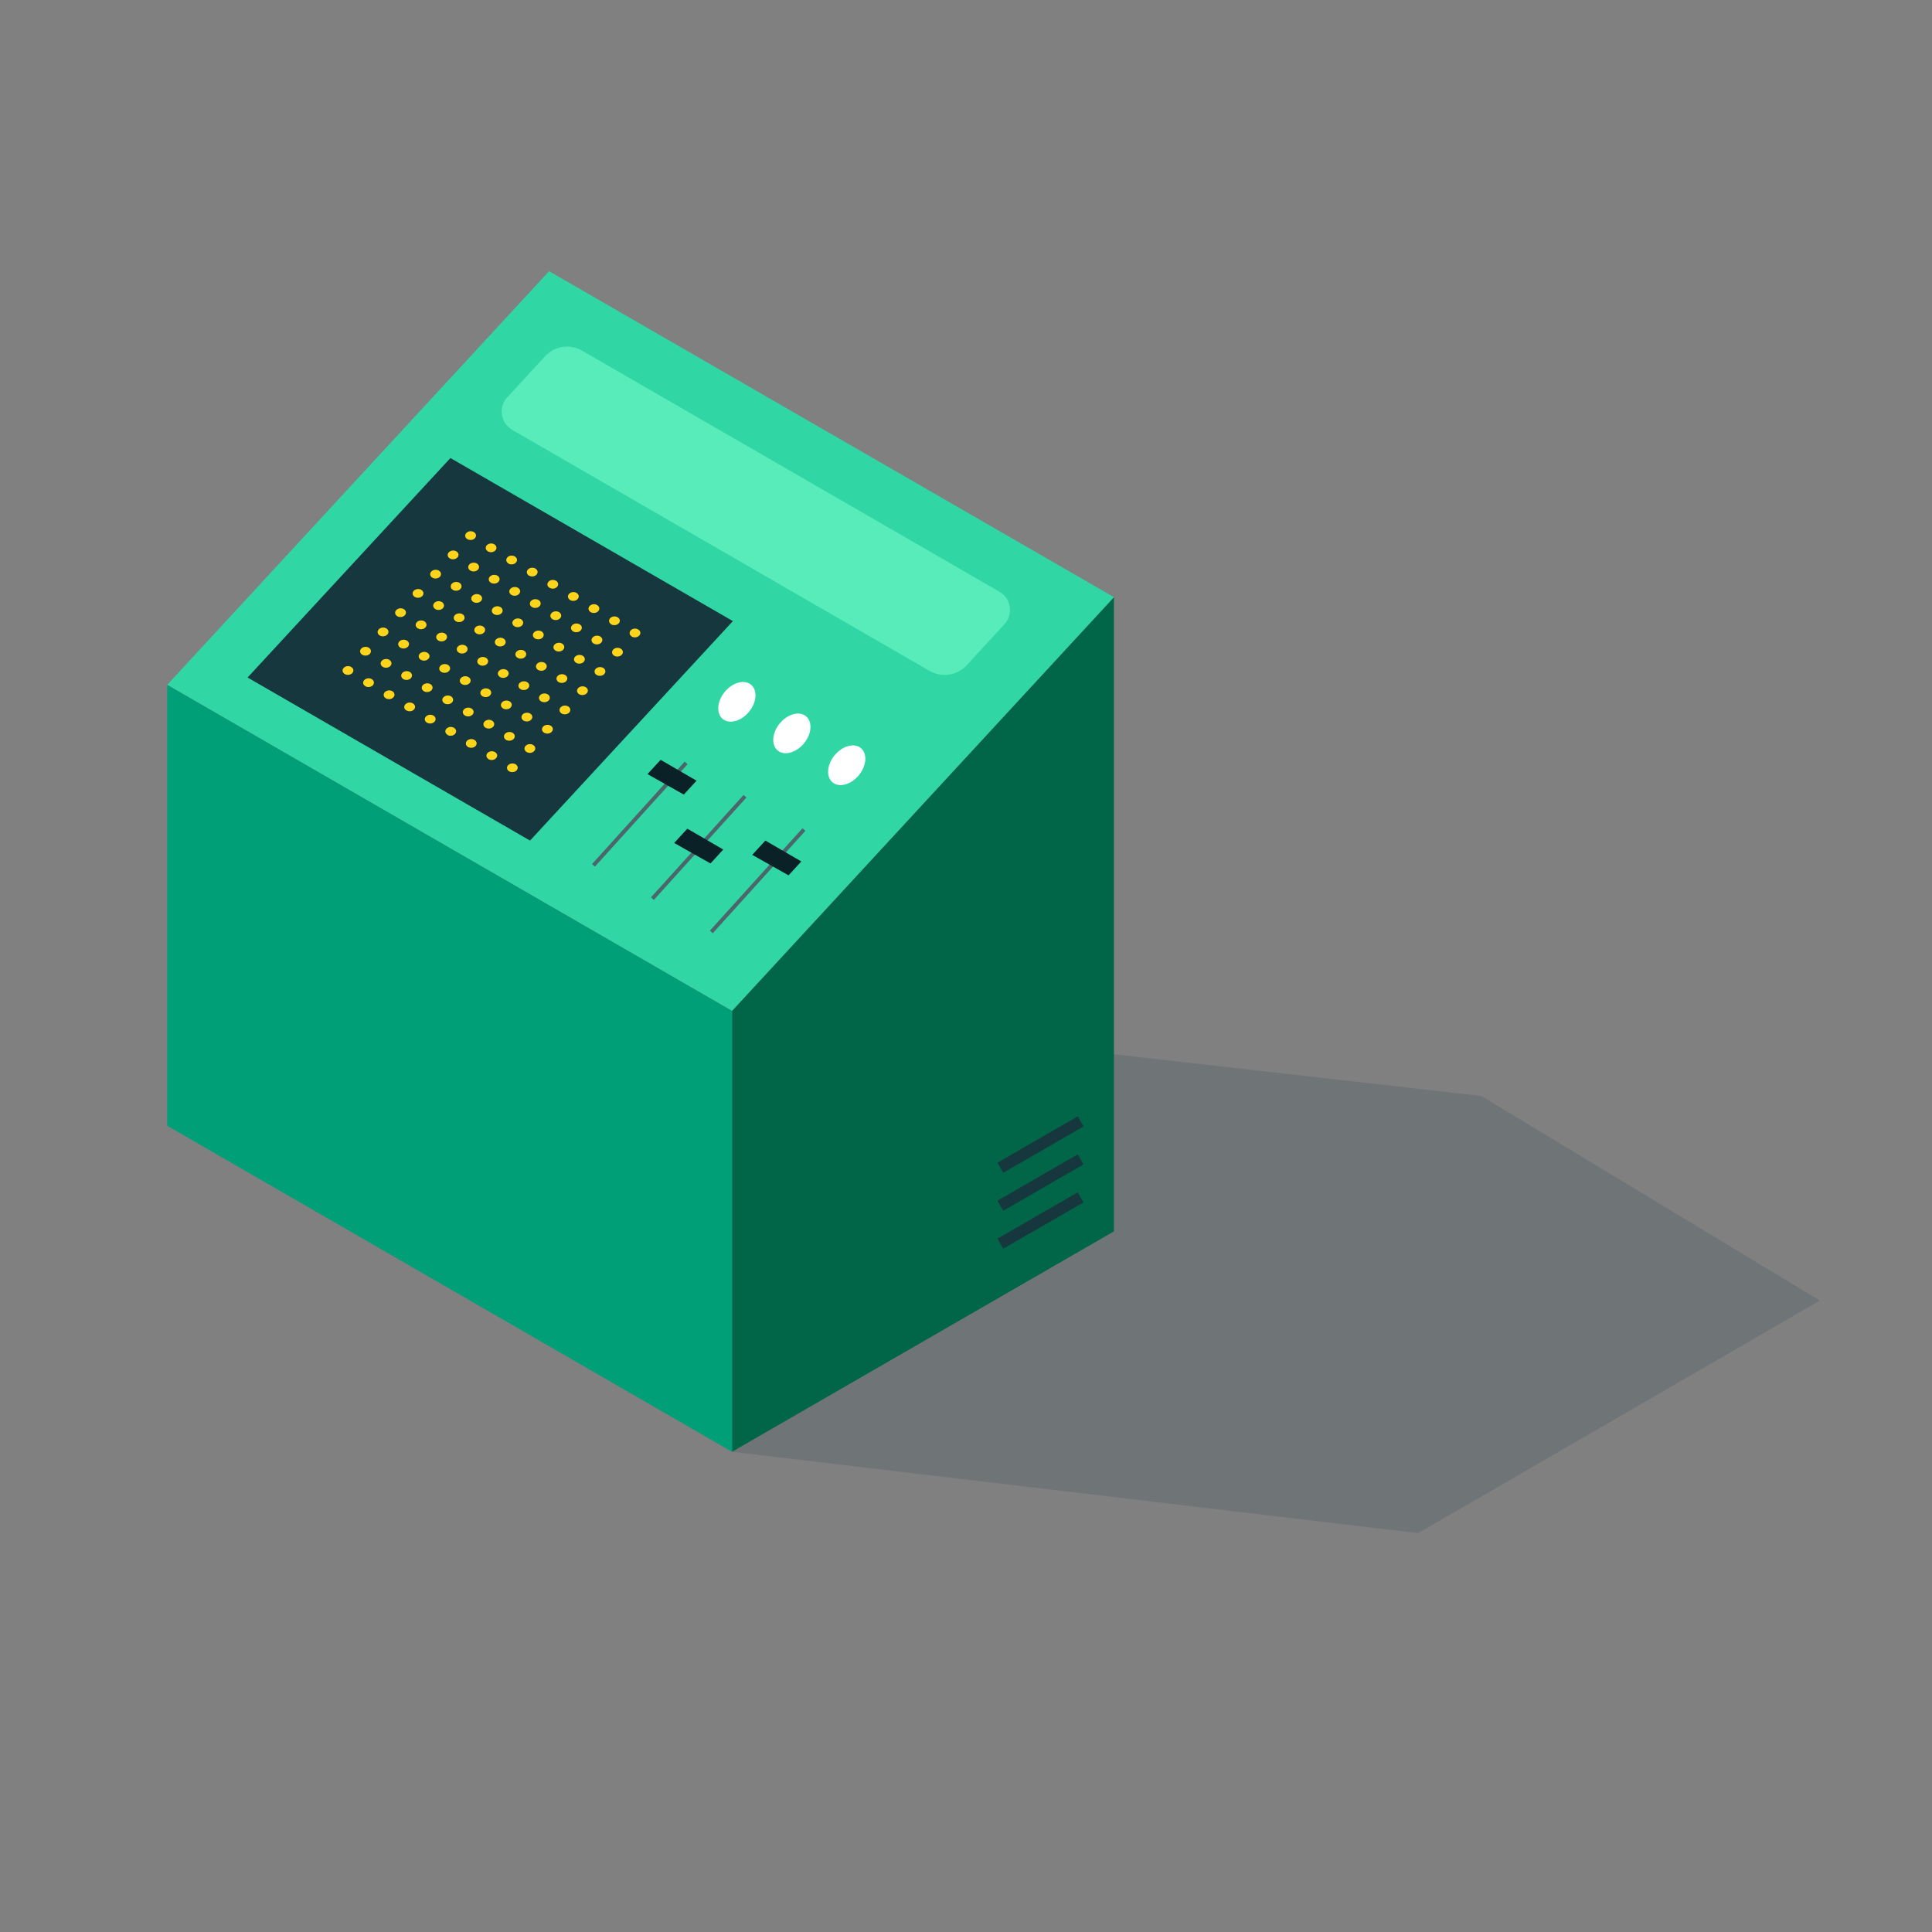 <?xml version="1.0" encoding="UTF-8"?> <svg xmlns="http://www.w3.org/2000/svg" viewBox="0 0 500 500"><rect x="0" y="0" width="500" height="500" fill="#808080" stroke="none"/><defs><style> .cls-1 { fill: #009f78; } .cls-2 { fill: #30d7a5; } .cls-3 { fill: #fff; } .cls-4 { stroke: #4b676c; } .cls-4, .cls-5 { fill: none; stroke-miterlimit: 10; } .cls-6 { fill: #006647; } .cls-7 { isolation: isolate; } .cls-5 { stroke: #16373d; stroke-width: 3px; } .cls-8 { fill: #ffd51b; } .cls-9 { fill: #3c565b; mix-blend-mode: multiply; opacity: .25; } .cls-10 { fill: #16373d; } .cls-11 { fill: #58ecba; } .cls-12 { fill: #0b2128; } </style></defs><g class="cls-7"><g id="Illustration"><polygon class="cls-9" points="189.44 375.72 367.02 396.77 470.98 336.58 383.37 283.64 189.44 261.62 189.44 375.72"></polygon><g><polygon class="cls-6" points="189.44 261.62 189.44 375.72 288.28 318.68 288.28 154.55 189.44 261.62"></polygon><polygon class="cls-2" points="189.44 261.61 288.28 154.54 142.1 70.19 43.27 177.24 189.44 261.61"></polygon><polygon class="cls-1" points="189.47 261.64 189.47 375.74 90.57 318.64 43.27 291.34 43.27 177.24 189.47 261.64"></polygon><polygon class="cls-10" points="189.67 160.74 137.17 217.54 64.07 175.34 116.57 118.54 189.67 160.74"></polygon><path class="cls-11" d="M259.94,161.56l-9.78,10.62c-2.45,2.66-6.42,3.27-9.56,1.46l-108.03-62.39c-3.03-1.75-3.66-5.86-1.29-8.43l9.78-10.62c2.45-2.66,6.42-3.27,9.56-1.46l108.03,62.39c3.03,1.75,3.66,5.86,1.29,8.43Z"></path><ellipse class="cls-3" cx="190.7" cy="181.62" rx="5.75" ry="4.06" transform="translate(-70.78 212.94) rotate(-50.43)"></ellipse><ellipse class="cls-3" cx="204.93" cy="189.79" rx="5.75" ry="4.06" transform="translate(-71.91 226.87) rotate(-50.43)"></ellipse><ellipse class="cls-3" cx="219.13" cy="198.03" rx="5.75" ry="4.06" transform="translate(-73.11 240.81) rotate(-50.43)"></ellipse><line class="cls-4" x1="153.59" y1="223.95" x2="177.57" y2="197.44"></line><line class="cls-4" x1="168.84" y1="232.57" x2="192.81" y2="206.06"></line><line class="cls-4" x1="184.09" y1="241.19" x2="208.06" y2="214.68"></line><polygon class="cls-12" points="180.27 202.04 176.97 205.64 167.57 200.34 170.97 196.64 180.27 202.04"></polygon><polygon class="cls-12" points="187.18 219.86 183.88 223.46 174.48 218.16 177.88 214.46 187.18 219.86"></polygon><polygon class="cls-12" points="207.38 222.94 204.08 226.54 194.68 221.24 198.08 217.54 207.38 222.94"></polygon></g><g><g><path class="cls-8" d="M120.96,139.54c-.3-.18-.49-.44-.55-.74-.01-.07-.03-.15-.02-.22s.02-.15.04-.22c.03-.07.06-.14.1-.21.04-.07.09-.14.15-.2s.11-.11.18-.16c.07-.05.14-.1.22-.14.08-.04.17-.07.25-.1s.18-.05.27-.06c.73-.1,1.47.35,1.58.94.01.07.01.15.01.23,0,.07-.02.15-.05.22-.02.07-.05.14-.09.21s-.09.14-.14.19c-.06.06-.12.12-.19.17-.06.05-.14.09-.22.13-.07.04-.16.07-.24.1-.09.02-.17.04-.27.05-.37.05-.75-.03-1.04-.2Z"></path><path class="cls-8" d="M93.48,167.87c.46-.51,1.33-.62,1.95-.25h0c.62.37.75,1.07.29,1.58h0c-.46.51-1.34.63-1.96.26h0c-.62-.37-.74-1.08-.28-1.59ZM98.01,162.89c.46-.51,1.34-.62,1.96-.26h0c.62.37.75,1.07.28,1.58h0c-.46.51-1.34.62-1.96.26h0c-.62-.37-.75-1.07-.28-1.58ZM102.54,157.9c.46-.51,1.34-.62,1.96-.26h0c.62.37.75,1.07.28,1.58h0c-.46.51-1.34.62-1.96.26h0c-.62-.37-.75-1.07-.28-1.58ZM107.07,152.91c.46-.5,1.34-.62,1.96-.26h0c.62.37.74,1.08.28,1.58h0c-.46.51-1.34.62-1.96.26h0c-.62-.37-.75-1.07-.28-1.58ZM111.61,147.93c.46-.51,1.34-.62,1.96-.26h0c.62.37.75,1.07.28,1.58h0c-.46.51-1.34.62-1.96.26h0c-.62-.37-.75-1.07-.28-1.58ZM116.14,142.95c.46-.51,1.34-.62,1.96-.26h0c.62.37.75,1.07.28,1.58h0c-.46.51-1.34.62-1.96.26h0c-.62-.37-.75-1.07-.28-1.58Z"></path><path class="cls-8" d="M89.22,174.44c-.3-.18-.49-.44-.55-.74-.01-.07-.02-.15-.01-.22s.02-.15.04-.22c.03-.07.06-.14.1-.21.04-.07.08-.13.14-.19s.12-.12.19-.17c.07-.05.14-.1.22-.14.08-.04.16-.06.24-.09.09-.03.18-.04.27-.06.73-.1,1.48.35,1.58.94.01.07.02.14.01.23,0,.07-.01.14-.04.21-.02.07-.05.15-.09.21-.04.07-.09.14-.14.2s-.11.11-.18.16-.14.09-.22.13c-.07.04-.16.08-.24.1-.09.02-.18.05-.27.06-.37.05-.75-.03-1.04-.2Z"></path></g><g><path class="cls-8" d="M126.27,142.69c-.07-.04-.14-.09-.2-.15-.06-.05-.12-.11-.16-.17s-.08-.14-.12-.2c-.03-.07-.05-.14-.06-.21-.02-.07-.03-.15-.02-.22,0-.08.02-.15.04-.22.02-.07.05-.15.09-.21.04-.07.09-.14.14-.2.05-.06.11-.11.18-.16.07-.05.14-.09.22-.13.08-.04.16-.08.25-.1.08-.03.18-.05.27-.06.08-.02.18-.02.26-.01.09,0,.18.01.27.03s.18.04.26.07c.42.17.72.49.78.85.01.07.02.15.01.22,0,.08-.02.15-.04.22-.02.07-.05.14-.09.21-.04.07-.09.14-.14.19-.06.06-.12.12-.19.17-.07.05-.14.09-.22.13-.08.04-.16.07-.25.1-.08.03-.18.05-.26.05-.08.02-.18.02-.27.02-.09,0-.18-.01-.27-.03s-.18-.05-.25-.07c-.09-.03-.17-.07-.24-.11Z"></path><path class="cls-8" d="M98.79,171.01c.46-.5,1.34-.61,1.95-.25h0c.62.37.76,1.08.3,1.58h0c-.46.51-1.34.62-1.96.25h0c-.61-.36-.75-1.07-.28-1.58ZM103.32,166.03c.46-.51,1.34-.62,1.96-.26h0c.62.37.76,1.08.29,1.59h0c-.46.51-1.34.62-1.96.25h0c-.61-.36-.75-1.07-.28-1.58ZM107.85,161.05c.46-.51,1.34-.62,1.96-.26h0c.62.37.76,1.08.29,1.59h0c-.46.51-1.34.62-1.96.25h0c-.61-.36-.75-1.07-.28-1.58ZM112.38,156.06c.46-.51,1.35-.62,1.96-.26h0c.62.37.75,1.08.29,1.59h0c-.46.5-1.34.62-1.96.25h0c-.61-.36-.74-1.08-.28-1.58ZM116.92,151.08c.46-.51,1.34-.62,1.96-.26h0c.62.37.76,1.08.29,1.59h0c-.46.51-1.34.62-1.96.25h0c-.61-.36-.75-1.07-.28-1.58ZM121.45,146.09c.46-.51,1.34-.62,1.96-.26h0c.62.37.76,1.08.29,1.59h0c-.46.51-1.34.62-1.96.25h0c-.61-.36-.75-1.07-.28-1.58Z"></path><path class="cls-8" d="M94.54,177.58c-.07-.04-.14-.09-.2-.15-.06-.05-.11-.11-.16-.18-.05-.06-.09-.13-.12-.19-.03-.07-.05-.14-.06-.21-.01-.07-.02-.15-.01-.22,0-.08.02-.15.04-.22.02-.07.05-.14.09-.21.04-.06.08-.13.14-.19s.12-.12.19-.17c.07-.05.14-.09.22-.13.08-.04.15-.07.24-.09.09-.03.18-.05.27-.06.08-.02.18-.02.27-.02.09,0,.18.01.27.03.08.02.18.05.25.07.43.16.72.48.78.85.01.07.03.15.01.22,0,.08-.01.14-.03.22-.02.07-.05.15-.09.21-.04.07-.09.14-.14.2s-.12.12-.18.16c-.07.05-.14.09-.22.13-.08.04-.16.08-.25.1-.08.03-.18.05-.27.06-.08.02-.18.02-.27.02-.09,0-.18-.01-.27-.04-.09-.02-.18-.04-.26-.07-.09-.03-.17-.07-.24-.11Z"></path></g><g><path class="cls-8" d="M131.59,145.84c-.29-.17-.49-.44-.55-.74-.01-.07-.02-.14-.02-.22.01-.08.02-.15.05-.22.02-.07.05-.15.09-.21.04-.07.09-.14.14-.2s.11-.11.18-.16c.07-.05.14-.09.22-.13.07-.04.16-.08.24-.1.09-.02.18-.05.27-.06.09-.01.18-.01.27,0,.09,0,.18.01.27.03.09.02.17.04.26.07.16.06.31.15.44.26.06.05.11.11.16.18.04.06.08.12.11.2.04.07.06.14.07.21.01.07.01.15.01.22,0,.07-.02.15-.04.22-.03.07-.06.14-.1.21-.04.07-.08.13-.14.19s-.12.12-.19.17c-.07.05-.14.09-.22.14-.08.04-.16.06-.25.1-.09.02-.17.04-.26.05-.09.01-.18.02-.28.01-.09,0-.18,0-.26-.02-.1-.02-.18-.05-.25-.08-.09-.03-.17-.07-.24-.11Z"></path><path class="cls-8" d="M104.11,174.16c.46-.5,1.33-.62,1.95-.25h0c.62.37.75,1.07.29,1.58h0c-.46.51-1.34.63-1.96.26h0c-.62-.37-.74-1.08-.28-1.59ZM108.64,169.18c.46-.51,1.34-.62,1.96-.26h0c.62.37.75,1.07.28,1.58h0c-.46.51-1.34.62-1.96.26h0c-.62-.37-.75-1.07-.28-1.58ZM113.17,164.2c.46-.51,1.34-.62,1.96-.26h0c.62.37.75,1.07.28,1.58h0c-.46.51-1.34.62-1.96.26h0c-.62-.37-.75-1.07-.28-1.58ZM117.71,159.21c.46-.5,1.34-.62,1.96-.26h0c.62.37.74,1.08.28,1.58h0c-.46.51-1.34.62-1.96.26h0c-.62-.37-.75-1.07-.28-1.58ZM122.24,154.22c.46-.51,1.34-.62,1.96-.26h0c.62.37.75,1.07.28,1.58h0c-.46.51-1.34.62-1.96.26h0c-.62-.37-.75-1.07-.28-1.58ZM126.77,149.24c.46-.51,1.34-.62,1.96-.26h0c.62.37.75,1.07.28,1.58h0c-.46.51-1.34.62-1.96.26h0c-.62-.37-.75-1.07-.28-1.58Z"></path><path class="cls-8" d="M99.86,180.73c-.29-.17-.49-.44-.55-.74-.01-.07-.01-.15-.01-.23,0-.07.02-.15.05-.22.02-.07.05-.14.09-.21.04-.07.08-.13.14-.19s.12-.12.19-.17c.06-.05.14-.09.22-.13.07-.04.15-.07.24-.1.1-.03.18-.04.27-.06.09-.01.18-.01.28-.01.09,0,.18.01.27.03.08.02.17.04.25.07.16.06.31.15.44.26.06.05.11.11.16.17.04.06.08.13.11.2.03.08.05.14.07.22.01.07.02.14.01.22,0,.07-.01.14-.03.22-.03.07-.06.14-.1.21-.04.07-.09.14-.15.2s-.11.11-.18.16c-.07.05-.14.09-.22.14-.08.04-.17.07-.25.1-.09.02-.18.05-.27.06-.09.01-.18.02-.27,0-.09,0-.18,0-.26-.02-.1-.02-.18-.04-.26-.07-.09-.03-.17-.07-.24-.11Z"></path></g><g><path class="cls-8" d="M136.91,148.99c-.29-.17-.49-.44-.55-.74-.01-.07-.02-.14-.02-.22.01-.08.02-.15.04-.22.03-.07.06-.14.1-.21.04-.07.09-.14.14-.2.05-.06.11-.11.18-.16.06-.05.14-.09.22-.14.08-.04.17-.07.25-.1.09-.02.18-.05.27-.06.09-.01.18-.02.27,0,.09,0,.18,0,.26.02.1.02.18.04.27.07.16.06.31.15.43.26.06.06.11.12.16.18s.09.13.12.2c.03.07.06.14.07.21.01.07.01.15.01.22,0,.07-.02.15-.05.22-.02.07-.05.15-.09.21-.04.07-.09.14-.14.19-.06.06-.12.12-.19.17-.06.05-.14.09-.22.13-.07.04-.15.07-.24.1-.09.02-.17.04-.26.05-.09.01-.19.02-.28.01s-.18-.01-.27-.03-.17-.04-.25-.08c-.09-.03-.16-.07-.23-.11Z"></path><path class="cls-8" d="M109.43,177.31c.46-.5,1.34-.62,1.96-.26h0c.62.37.74,1.08.28,1.58h0c-.46.51-1.34.63-1.96.26h0c-.62-.37-.74-1.08-.28-1.59ZM113.96,172.33c.46-.51,1.34-.62,1.96-.26h0c.62.37.75,1.07.28,1.58h0c-.46.51-1.34.62-1.96.26h0c-.62-.37-.75-1.07-.28-1.58ZM118.49,167.34c.46-.51,1.34-.62,1.96-.26h0c.62.37.75,1.07.28,1.58h0c-.46.51-1.34.62-1.96.26h0c-.62-.37-.75-1.07-.28-1.58ZM123.03,162.36c.46-.5,1.33-.62,1.95-.25h0c.62.37.75,1.07.29,1.58h0c-.46.51-1.34.62-1.96.26h0c-.62-.37-.75-1.07-.28-1.58ZM127.56,157.37c.46-.51,1.34-.62,1.96-.26h0c.62.37.75,1.07.28,1.58h0c-.46.51-1.34.62-1.96.26h0c-.62-.37-.75-1.07-.28-1.58ZM132.09,152.39c.46-.51,1.34-.62,1.96-.26h0c.62.37.75,1.07.28,1.58h0c-.46.51-1.34.62-1.96.26h0c-.62-.37-.75-1.07-.28-1.58Z"></path><path class="cls-8" d="M105.18,183.88c-.29-.17-.49-.44-.55-.74-.01-.07-.01-.15-.01-.23,0-.07.02-.15.04-.22.03-.07.05-.14.1-.21.04-.07.08-.13.14-.19s.12-.12.19-.17c.06-.05.14-.09.22-.14.08-.04.16-.06.24-.09.1-.03.18-.04.27-.06.46-.06.93.07,1.24.35.06.06.11.12.16.17.04.06.08.13.12.2.03.07.05.14.07.22.01.07.02.14.01.22,0,.07-.01.14-.04.21-.02.07-.05.15-.09.21-.04.07-.09.14-.14.2s-.11.11-.18.16c-.07.05-.14.09-.22.13-.07.04-.16.08-.24.1-.09.02-.18.05-.27.06-.09.01-.18.01-.28.01-.09,0-.18-.01-.27-.04-.09-.02-.17-.04-.26-.07s-.16-.07-.23-.11Z"></path></g><g><path class="cls-8" d="M142.23,152.13c-.07-.04-.14-.09-.2-.15-.06-.05-.12-.11-.17-.17s-.08-.13-.12-.2-.05-.14-.07-.21c-.01-.07-.01-.15,0-.22,0-.08.02-.15.04-.22.02-.07.05-.15.1-.21.04-.07.09-.14.14-.2.05-.06.11-.11.18-.16.06-.06.14-.1.22-.14.08-.04.16-.08.25-.1.08-.03.17-.05.26-.06.09-.01.18-.01.27,0,.09,0,.18.01.27.03s.18.04.26.07c.17.06.32.15.44.26.06.05.11.12.16.18s.09.13.12.2c.03.07.06.14.07.21.01.07.01.15,0,.22,0,.08-.02.15-.04.22-.02.07-.05.14-.09.21-.04.07-.1.13-.15.19-.06.06-.11.12-.18.17-.06.05-.14.09-.22.13-.08.04-.15.07-.25.1-.08.03-.17.05-.26.06-.09,0-.18.01-.27,0s-.18-.01-.27-.03-.18-.05-.25-.08c-.09-.03-.17-.07-.24-.11Z"></path><path class="cls-8" d="M114.75,180.46c.46-.5,1.34-.62,1.96-.26h0c.61.36.74,1.08.28,1.58h0c-.46.51-1.34.62-1.96.26h0c-.62-.37-.75-1.07-.28-1.58ZM119.28,175.48c.46-.51,1.34-.62,1.96-.26h0c.61.36.75,1.07.28,1.58h0c-.46.51-1.34.62-1.96.26h0c-.62-.37-.75-1.07-.28-1.58ZM123.81,170.49c.46-.51,1.34-.62,1.96-.26h0c.61.36.75,1.07.28,1.58h0c-.46.51-1.34.62-1.96.26h0c-.62-.37-.75-1.07-.28-1.58ZM128.35,165.51c.46-.5,1.34-.62,1.96-.26h0c.61.36.74,1.08.28,1.58h0c-.46.51-1.34.62-1.96.26h0c-.62-.37-.75-1.07-.28-1.58ZM132.88,160.52c.46-.51,1.34-.62,1.96-.26h0c.61.36.75,1.07.28,1.58h0c-.46.51-1.34.62-1.96.26h0c-.62-.37-.75-1.07-.28-1.58ZM137.41,155.54c.46-.51,1.34-.62,1.96-.26h0c.61.36.75,1.07.28,1.58h0c-.46.51-1.34.62-1.96.26h0c-.62-.37-.75-1.07-.28-1.58Z"></path><path class="cls-8" d="M110.49,187.03c-.07-.04-.14-.09-.2-.15-.06-.05-.11-.12-.16-.18-.05-.06-.09-.13-.12-.19-.03-.07-.05-.14-.07-.22-.01-.07-.01-.15,0-.22,0-.08.02-.15.04-.22.02-.07.05-.14.1-.21.03-.06.08-.13.14-.19s.12-.12.18-.16c.06-.06.14-.1.22-.14.08-.04.15-.07.25-.1.08-.03.17-.04.26-.06.09-.01.19-.02.28-.01s.18.01.27.03c.08.02.18.05.25.07.17.06.32.15.44.26.06.05.11.12.16.17.04.06.08.13.12.2s.05.14.07.22c.01.07.02.14.01.21,0,.08-.02.15-.04.22-.02.07-.05.15-.09.22-.03.06-.09.13-.15.19s-.11.12-.18.17c-.07.05-.14.09-.22.13-.08.04-.16.08-.25.1-.08.03-.17.05-.26.06-.09.01-.18.01-.28.01-.09,0-.18-.01-.27-.04-.09-.02-.18-.04-.26-.07-.09-.03-.17-.07-.24-.11Z"></path></g><g><path class="cls-8" d="M147.55,155.28c-.29-.17-.49-.44-.55-.74-.01-.07-.02-.14-.02-.22.01-.08.02-.15.05-.22.02-.07.05-.15.09-.21.04-.07.09-.14.15-.2.05-.06.11-.11.18-.16.07-.05.14-.09.22-.13.07-.04.16-.08.24-.1.09-.02.18-.05.27-.06.46-.06.93.07,1.24.35.06.06.11.11.17.18.04.06.08.12.11.2.04.07.06.14.07.21s.02.15.01.23c0,.07-.02.15-.04.22-.03.07-.06.14-.1.21-.04.07-.09.14-.14.19-.06.06-.12.12-.19.17-.07.05-.14.09-.22.14-.08.04-.16.06-.25.1-.08.03-.17.04-.27.05-.09.01-.18.02-.28.01-.09,0-.18,0-.26-.02-.1-.02-.18-.05-.26-.08-.08-.03-.16-.07-.23-.11Z"></path><path class="cls-8" d="M120.06,183.6c.46-.5,1.33-.62,1.95-.25h0c.62.37.75,1.07.29,1.58h0c-.46.51-1.34.63-1.96.26h0c-.62-.37-.74-1.08-.28-1.59ZM124.6,178.62c.46-.51,1.34-.62,1.96-.26h0c.62.37.75,1.07.28,1.58h0c-.46.51-1.34.62-1.96.26h0c-.62-.37-.75-1.07-.28-1.58ZM129.13,173.64c.46-.51,1.34-.62,1.96-.26h0c.62.37.75,1.07.28,1.58h0c-.46.51-1.34.62-1.96.26h0c-.62-.37-.75-1.07-.28-1.58ZM133.66,168.66c.46-.51,1.34-.63,1.96-.26h0c.62.37.74,1.08.28,1.59h0c-.46.5-1.33.62-1.95.25h0c-.62-.37-.75-1.07-.29-1.58ZM138.19,163.67c.46-.51,1.34-.62,1.96-.26h0c.62.37.75,1.07.28,1.58h0c-.46.51-1.34.62-1.96.26h0c-.62-.37-.75-1.07-.28-1.58ZM142.72,158.68c.46-.51,1.34-.62,1.96-.26h0c.62.37.75,1.07.28,1.58h0c-.46.51-1.34.62-1.96.26h0c-.62-.37-.75-1.07-.28-1.58Z"></path><path class="cls-8" d="M115.81,190.17c-.29-.17-.49-.44-.55-.74-.01-.07-.01-.15-.01-.22,0-.07.02-.15.05-.22.02-.07.05-.14.09-.21.04-.07.08-.13.14-.19s.12-.12.18-.16c.07-.05.14-.09.22-.13.08-.05.16-.08.24-.1.09-.03.18-.04.27-.06.46-.06.93.07,1.24.35.06.06.11.11.17.18.04.06.08.13.11.2.03.08.05.14.07.22.01.07.03.15.01.23,0,.07-.01.14-.04.22-.03.07-.06.14-.1.21-.04.06-.08.13-.14.19s-.11.11-.18.16c-.07.05-.14.09-.22.14-.08.04-.17.07-.25.1-.08.03-.18.05-.27.06s-.18.02-.28.01c-.09,0-.18,0-.26-.03-.1-.02-.18-.04-.27-.07-.08-.03-.16-.07-.23-.11Z"></path></g><g><path class="cls-8" d="M152.87,158.43c-.3-.18-.5-.45-.55-.74-.01-.07-.02-.14-.02-.22.01-.08.02-.15.04-.22.03-.07.06-.14.1-.21.04-.07.09-.14.15-.2.22-.24.55-.41.92-.46.72-.09,1.48.35,1.58.94.01.07.01.15.01.23,0,.07-.02.15-.04.22-.03.07-.06.14-.1.21-.04.07-.09.14-.14.19-.22.25-.55.41-.92.45-.37.05-.74-.02-1.04-.2Z"></path><path class="cls-8" d="M125.39,186.75c.46-.51,1.33-.62,1.95-.25h0c.62.37.75,1.07.29,1.58h0c-.46.51-1.34.62-1.96.26h0c-.62-.37-.75-1.07-.28-1.58ZM129.92,181.77c.46-.51,1.34-.62,1.96-.26h0c.62.37.75,1.07.28,1.58h0c-.46.51-1.34.62-1.96.26h0c-.62-.37-.75-1.07-.28-1.58ZM134.45,176.79c.46-.51,1.34-.62,1.96-.26h0c.62.37.75,1.07.28,1.58h0c-.46.51-1.34.62-1.96.26h0c-.62-.37-.75-1.07-.28-1.58ZM138.98,171.8c.46-.51,1.34-.63,1.96-.26h0c.62.37.74,1.08.28,1.59h0c-.46.5-1.33.62-1.95.25h0c-.62-.37-.75-1.07-.29-1.58ZM143.51,166.82c.46-.51,1.34-.62,1.96-.26h0c.62.37.75,1.07.28,1.58h0c-.46.51-1.34.62-1.96.26h0c-.62-.37-.75-1.07-.28-1.58ZM148.05,161.83c.46-.51,1.34-.62,1.96-.26h0c.62.37.75,1.07.28,1.58h0c-.46.51-1.34.62-1.96.26h0c-.62-.37-.75-1.07-.28-1.58Z"></path><path class="cls-8" d="M121.13,193.32c-.3-.18-.49-.44-.55-.74-.05-.3.04-.6.26-.84s.55-.41.92-.46c.72-.1,1.48.35,1.58.94.05.3-.04.6-.26.84-.22.24-.55.41-.92.45-.37.05-.74-.02-1.04-.2Z"></path></g><g><path class="cls-8" d="M158.19,161.58c-.3-.18-.5-.45-.55-.74-.06-.29.04-.6.26-.84.05-.06.11-.11.18-.17.07-.05.14-.09.22-.13.08-.04.16-.08.25-.1.08-.03.18-.05.27-.06.72-.09,1.47.35,1.58.94.01.07.01.15,0,.22,0,.08-.02.15-.04.22-.02.07-.05.14-.09.21-.04.07-.09.14-.14.19-.22.25-.56.41-.92.46-.37.05-.75-.03-1.04-.2Z"></path><path class="cls-8" d="M130.7,189.91c.46-.51,1.34-.62,1.96-.26h0c.61.36.75,1.07.28,1.58h0c-.46.5-1.34.62-1.96.26h0c-.62-.37-.74-1.08-.28-1.58ZM135.24,184.92c.46-.51,1.34-.62,1.96-.26h0c.61.36.75,1.07.28,1.58h0c-.46.51-1.34.62-1.96.26h0c-.62-.37-.75-1.07-.28-1.58ZM139.77,179.94c.46-.51,1.34-.62,1.96-.26h0c.61.36.75,1.07.28,1.58h0c-.46.51-1.34.62-1.96.26h0c-.62-.37-.75-1.07-.28-1.58ZM144.3,174.95c.46-.5,1.34-.62,1.96-.26h0c.61.36.74,1.08.28,1.58h0c-.46.51-1.34.62-1.96.26h0c-.62-.37-.75-1.07-.28-1.58ZM148.83,169.96c.46-.51,1.34-.62,1.96-.26h0c.61.36.75,1.07.28,1.58h0c-.46.51-1.34.62-1.96.26h0c-.62-.37-.75-1.07-.28-1.58ZM153.37,164.98c.46-.51,1.34-.62,1.96-.26h0c.61.36.75,1.07.28,1.58h0c-.46.51-1.34.62-1.96.26h0c-.62-.37-.75-1.07-.28-1.58Z"></path><path class="cls-8" d="M126.45,196.47c-.3-.18-.5-.45-.55-.74-.05-.3.04-.6.26-.84.06-.06.12-.12.18-.17.07-.05.14-.09.22-.13.09-.04.16-.08.25-.1.09-.03.18-.04.27-.06.72-.1,1.48.35,1.58.94.01.07.02.14,0,.22,0,.08-.01.14-.04.22-.02.07-.05.14-.09.21-.04.06-.08.13-.14.19-.22.25-.55.41-.92.46-.37.05-.75-.03-1.04-.2Z"></path></g><g><path class="cls-8" d="M163.5,164.72c-.29-.17-.49-.44-.55-.73-.01-.07-.01-.15,0-.22,0-.08.01-.15.04-.22.02-.07.05-.15.09-.21.04-.07.09-.14.14-.2s.11-.11.18-.16c.07-.05.14-.09.22-.13.07-.04.16-.08.25-.1.08-.03.17-.05.26-.06.72-.09,1.48.35,1.58.94.01.07.01.15.01.23,0,.07-.02.15-.04.22-.02.07-.05.14-.1.21-.04.07-.08.13-.14.19-.22.25-.56.41-.93.46-.36.04-.73-.03-1.03-.2Z"></path><path class="cls-8" d="M136.01,193.05c.46-.51,1.34-.63,1.96-.26h0c.62.37.74,1.08.28,1.59h0c-.46.5-1.33.62-1.95.25h0c-.62-.37-.75-1.07-.29-1.58ZM140.55,188.06c.46-.51,1.34-.62,1.96-.26h0c.62.37.75,1.07.28,1.58h0c-.46.51-1.34.62-1.96.26h0c-.62-.37-.75-1.07-.28-1.58ZM145.08,183.08c.46-.51,1.34-.62,1.96-.26h0c.62.37.75,1.07.28,1.58h0c-.46.51-1.34.62-1.96.26h0c-.62-.37-.75-1.07-.28-1.58ZM149.62,178.09c.46-.5,1.34-.62,1.96-.26h0c.62.37.74,1.08.28,1.58h0c-.46.51-1.34.62-1.96.26h0c-.62-.37-.75-1.07-.28-1.58ZM154.15,173.11c.46-.51,1.34-.62,1.96-.26h0c.62.37.75,1.07.28,1.58h0c-.46.51-1.34.62-1.96.26h0c-.62-.37-.75-1.07-.28-1.58ZM158.68,168.13c.46-.51,1.34-.62,1.96-.26h0c.62.37.75,1.07.28,1.58h0c-.46.5-1.34.62-1.96.26h0c-.62-.37-.74-1.08-.28-1.58Z"></path><path class="cls-8" d="M131.77,199.62c-.29-.17-.49-.44-.55-.74-.05-.3.04-.6.26-.84.06-.06.12-.12.18-.16.07-.05.14-.09.22-.13.08-.05.16-.08.25-.1.09-.03.17-.05.26-.06.46-.06.93.07,1.24.35.06.05.11.12.16.17.04.06.08.13.12.2.03.07.05.14.06.21.05.3-.04.6-.26.84s-.55.41-.92.45c-.36.05-.74-.02-1.04-.2Z"></path></g></g><g><line class="cls-5" x1="279.66" y1="309.87" x2="258.89" y2="321.86"></line><line class="cls-5" x1="279.66" y1="300.05" x2="258.89" y2="312.04"></line><line class="cls-5" x1="279.66" y1="290.22" x2="258.89" y2="302.21"></line></g></g></g></svg> 